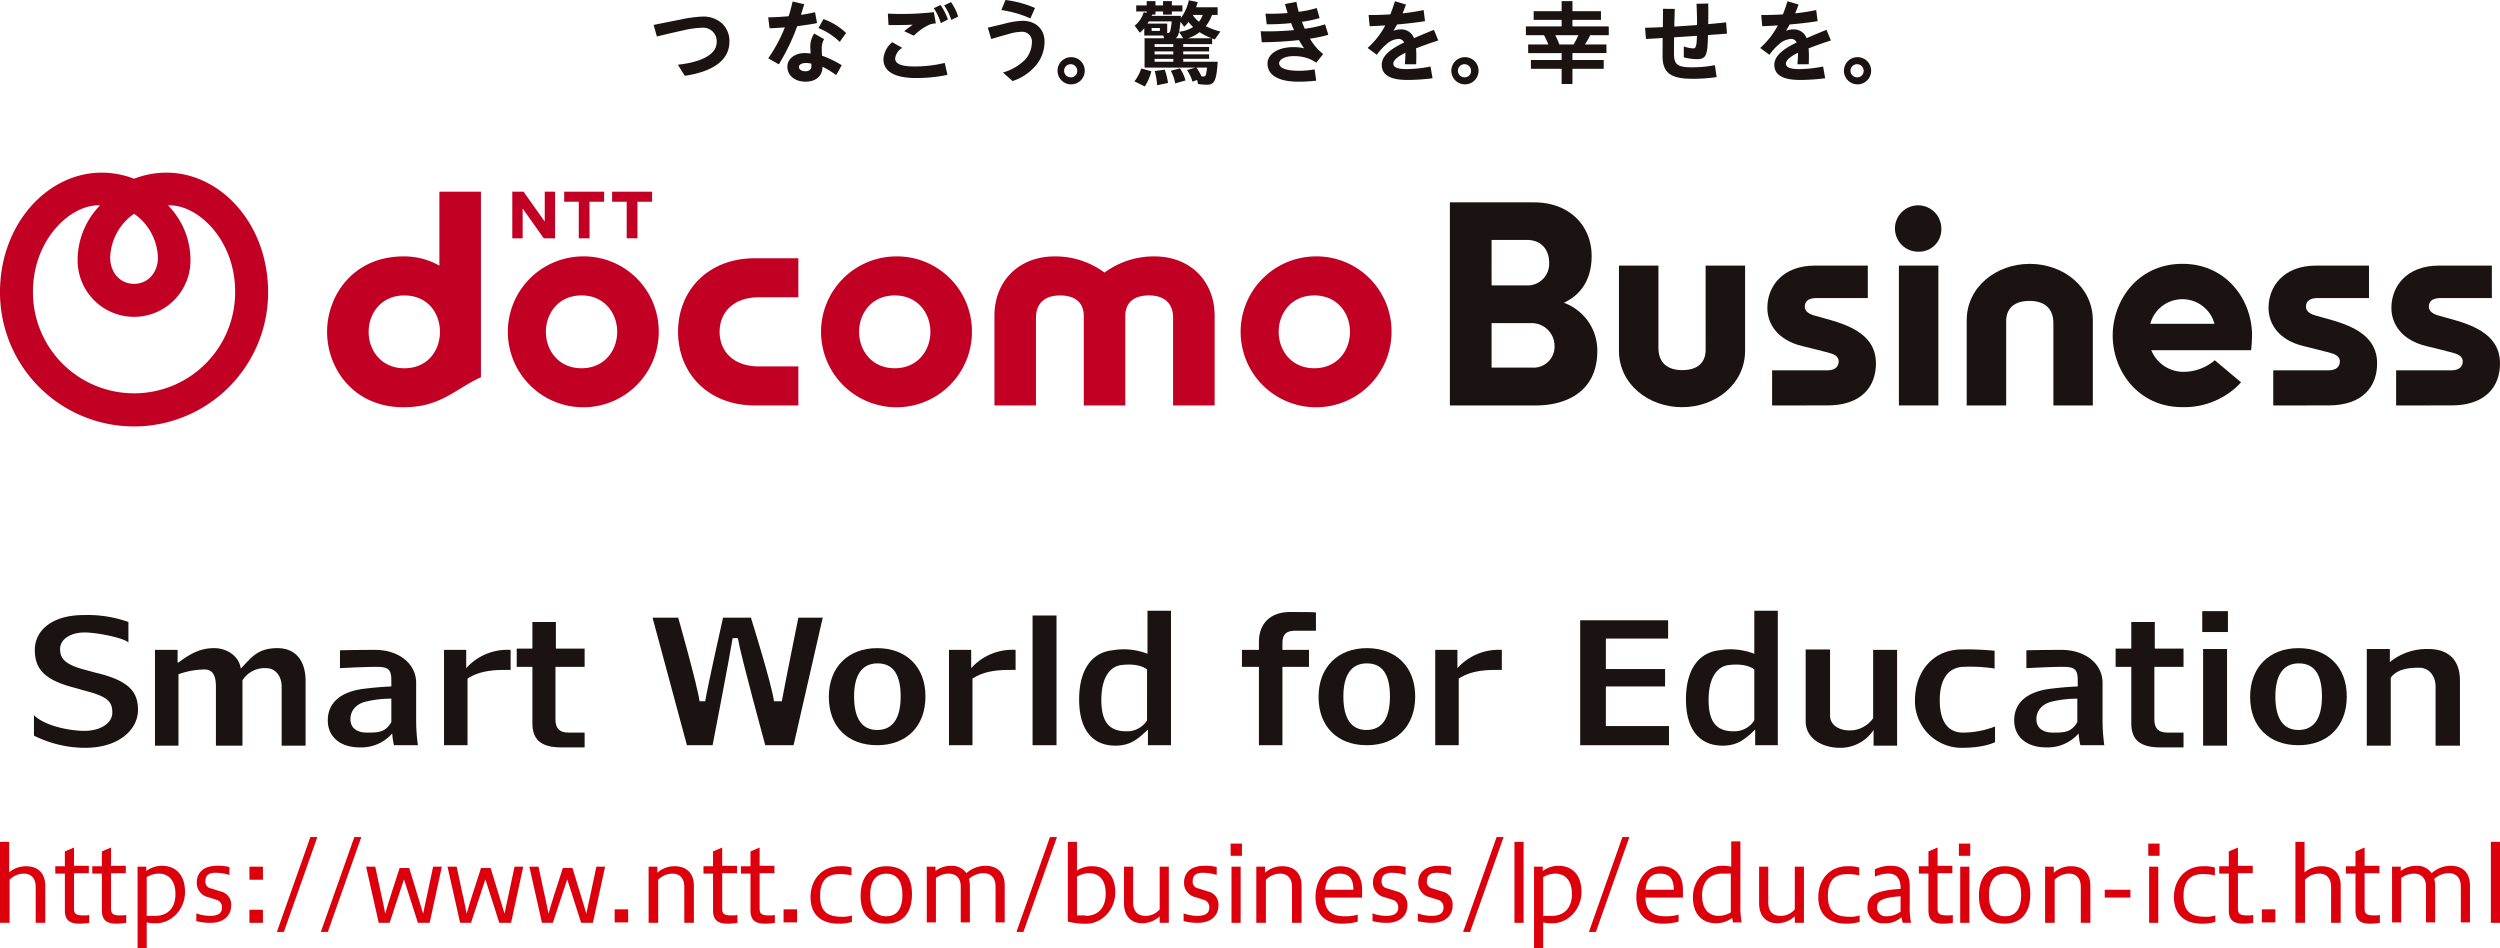 <svg xmlns="http://www.w3.org/2000/svg" xmlns:xlink="http://www.w3.org/1999/xlink" width="574.3" height="217.791" viewBox="0 0 574.3 217.791">
  <defs>
    <clipPath id="clip-path">
      <rect id="長方形_11136" data-name="長方形 11136" width="574.3" height="97.927" fill="none"/>
    </clipPath>
  </defs>
  <g id="img-docomo-sp_250925" transform="translate(-3429.6 -6527.809)">
    <g id="グループ_8250" data-name="グループ 8250" transform="translate(3429.6 6510.5)">
      <path id="パス_114354" data-name="パス 114354" d="M0,229.3V210.7H2.1v7A6.01,6.01,0,0,1,6,216.3c2.8,0,4.4,1.7,4.4,4.5v8.5H8.2v-8.2c0-2.2-1.2-3.1-2.7-3.1a4.534,4.534,0,0,0-3.3,1.4v9.9H0Z" fill="#dc000c"/>
      <path id="パス_114355" data-name="パス 114355" d="M20.5,229.3a14.98,14.98,0,0,1-2.2.2c-2.4,0-3.4-.9-3.4-3.1V218H12.7v-1.7h2.2v-3.4L17,212v4.2h3.4v1.7H17V226c0,1.2.4,1.6,2.2,1.6a5.7,5.7,0,0,0,1.3-.1Z" fill="#dc000c"/>
      <path id="パス_114356" data-name="パス 114356" d="M29,229.3a14.98,14.98,0,0,1-2.2.2c-2.4,0-3.4-.9-3.4-3.1V218H21.2v-1.7h2.2v-3.4l2.1-.9v4.2h3.4v1.7H25.5V226c0,1.2.4,1.6,2.2,1.6a5.7,5.7,0,0,0,1.3-.1Z" fill="#dc000c"/>
      <path id="パス_114357" data-name="パス 114357" d="M31.6,235.1V216.4h2v1a5.991,5.991,0,0,1,3.6-1.2c3,0,5.3,1.9,5.3,6s-3.2,7.2-6.6,7.2a8.2,8.2,0,0,1-2.2-.2v5.9H31.6Zm4.1-7.4c2.5,0,4.6-1.5,4.6-5s-1.9-4.7-3.8-4.7a5.376,5.376,0,0,0-2.8.8v8.9Z" fill="#dc000c"/>
      <path id="パス_114358" data-name="パス 114358" d="M45,227.1a9.6,9.6,0,0,0,3.3.6c1.9,0,2.7-.7,2.7-1.9a1.75,1.75,0,0,0-1.3-1.8l-1.9-.6a3.338,3.338,0,0,1-2.6-3.3c0-2.6,1.9-3.9,4.6-3.9a9.233,9.233,0,0,1,2.9.3v1.8a11.271,11.271,0,0,0-3.2-.5c-1.6,0-2.3.7-2.3,1.8a1.524,1.524,0,0,0,1.3,1.8l2.2.7a3.042,3.042,0,0,1,2.4,3.2c0,2.4-1.8,4-4.7,4a12.424,12.424,0,0,1-3.3-.4V227Z" fill="#dc000c"/>
      <path id="パス_114359" data-name="パス 114359" d="M60.4,219.4H57.3v-3h3.1Zm0,9.9H57.3v-3h3.1Z" fill="#dc000c"/>
      <path id="パス_114360" data-name="パス 114360" d="M71.3,209.6h1.6l-7.7,21.8H63.6Z" fill="#dc000c"/>
      <path id="パス_114361" data-name="パス 114361" d="M81.4,209.6H83l-7.7,21.8H73.7Z" fill="#dc000c"/>
      <path id="パス_114362" data-name="パス 114362" d="M87,229.3l-2.9-12.9h2.1l1.4,6.5c.3,1.1.6,3,.9,4.3.4-1.4.9-3.1,1.3-4.3l2-6.2H94l1.9,6.2c.4,1.3.9,3,1.3,4.3.3-1.3.6-3,.9-4.2l1.4-6.6h2l-2.8,12.9H96l-3.2-10-3.3,10H86.9Z" fill="#dc000c"/>
      <path id="パス_114363" data-name="パス 114363" d="M105.7,229.3l-2.9-12.9h2.1l1.4,6.5c.3,1.1.6,3,.9,4.3.4-1.4.9-3.1,1.3-4.3l2-6.2h2.2l1.9,6.2c.4,1.3.9,3,1.3,4.3.3-1.3.6-3,.9-4.2l1.4-6.6h2l-2.8,12.9h-2.7l-3.2-10-3.3,10h-2.6Z" fill="#dc000c"/>
      <path id="パス_114364" data-name="パス 114364" d="M124.5,229.3l-2.9-12.9h2.1l1.4,6.5c.3,1.1.6,3,.9,4.3.4-1.4.9-3.1,1.3-4.3l2-6.2h2.2l1.9,6.2c.4,1.3.9,3,1.3,4.3.3-1.3.6-3,.9-4.2l1.4-6.6h2l-2.8,12.9h-2.7l-3.2-10-3.3,10h-2.5Z" fill="#dc000c"/>
      <rect id="長方形_10993" data-name="長方形 10993" width="3.1" height="3" transform="translate(141.2 226.2)" fill="#dc000c"/>
      <path id="パス_114365" data-name="パス 114365" d="M149,229.3V216.4h2v1.4a5.851,5.851,0,0,1,4-1.5c2.8,0,4.4,1.7,4.4,4.5v8.5h-2.2v-8.2c0-2.2-1.2-3.1-2.7-3.1a4.706,4.706,0,0,0-3.3,1.4v9.9h-2.1Z" fill="#dc000c"/>
      <path id="パス_114366" data-name="パス 114366" d="M169.4,229.3a14.979,14.979,0,0,1-2.2.2c-2.4,0-3.4-.9-3.4-3.1V218h-2.2v-1.7h2.2v-3.4l2.1-.9v4.2h3.4v1.7h-3.4V226c0,1.2.4,1.6,2.2,1.6a5.7,5.7,0,0,0,1.3-.1v1.8Z" fill="#dc000c"/>
      <path id="パス_114367" data-name="パス 114367" d="M178,229.3a14.979,14.979,0,0,1-2.2.2c-2.4,0-3.4-.9-3.4-3.1V218h-2.2v-1.7h2.2v-3.4l2.1-.9v4.2h3.4v1.7h-3.4V226c0,1.2.4,1.6,2.2,1.6a5.7,5.7,0,0,0,1.3-.1v1.8Z" fill="#dc000c"/>
      <rect id="長方形_10994" data-name="長方形 10994" width="3.1" height="3" transform="translate(180 226.2)" fill="#dc000c"/>
      <path id="パス_114368" data-name="パス 114368" d="M195.6,229.1a9.667,9.667,0,0,1-2.9.4c-4.2,0-6.5-2.2-6.5-6.1s2.5-7.1,6.7-7.1a8.307,8.307,0,0,1,2.7.3v1.8a12.41,12.41,0,0,0-2.7-.3c-3.3,0-4.5,1.9-4.5,5s1.2,4.8,4.9,4.8a6.6,6.6,0,0,0,2.4-.3v1.6Z" fill="#dc000c"/>
      <path id="パス_114369" data-name="パス 114369" d="M197.7,223.1c0-4.5,2.3-6.8,5.9-6.8s5.9,1.9,5.9,6.4-2.3,6.8-5.9,6.8-5.9-1.9-5.9-6.4m9.6-.2c0-3.7-1.7-4.9-3.7-4.9s-3.7,1.2-3.7,4.9,1.7,4.9,3.7,4.9,3.7-1.2,3.7-4.9" fill="#dc000c"/>
      <path id="パス_114370" data-name="パス 114370" d="M212.9,229.3V216.4h2v1a5.782,5.782,0,0,1,3.6-1.2,4.013,4.013,0,0,1,3.5,1.7,6.557,6.557,0,0,1,4.4-1.7c2.8,0,4.4,1.7,4.4,4.5v8.5h-2.1V221c0-2.2-1.2-3.1-2.8-3.1a5.069,5.069,0,0,0-3.3,1.3,7.718,7.718,0,0,1,.2,1.5v8.5h-2.1V221c0-2.2-1.3-3-2.8-3a4.839,4.839,0,0,0-2.9,1v10.2h-2.1Z" fill="#dc000c"/>
      <path id="パス_114371" data-name="パス 114371" d="M241.2,209.6h1.6l-7.7,21.8h-1.6Z" fill="#dc000c"/>
      <path id="パス_114372" data-name="パス 114372" d="M245.3,210.7h2.1v6.6a5.986,5.986,0,0,1,3.5-1c3,0,5.3,1.9,5.3,6s-3.2,7.2-6.6,7.2a15.352,15.352,0,0,1-4.3-.5Zm4.1,17c2.5,0,4.6-1.5,4.6-5.1s-1.9-4.7-3.8-4.7a5.376,5.376,0,0,0-2.8.8v8.9h2Z" fill="#dc000c"/>
      <path id="パス_114373" data-name="パス 114373" d="M266.4,229.3v-1.5a5.946,5.946,0,0,1-4,1.6c-2.6,0-4.2-1.7-4.2-4.6v-8.4h2.1v8.2c0,2.2,1.2,3.1,2.8,3.1a4.129,4.129,0,0,0,3.3-1.5v-9.8h2.1v12.9h-2.1Z" fill="#dc000c"/>
      <path id="パス_114374" data-name="パス 114374" d="M271.8,227.1a9.6,9.6,0,0,0,3.3.6c1.9,0,2.7-.7,2.7-1.9a1.75,1.75,0,0,0-1.3-1.8l-1.9-.6a3.338,3.338,0,0,1-2.6-3.3c0-2.6,1.9-3.9,4.6-3.9a9.233,9.233,0,0,1,2.9.3v1.8a11.271,11.271,0,0,0-3.2-.5c-1.6,0-2.3.7-2.3,1.8a1.524,1.524,0,0,0,1.3,1.8l2.2.7a3.042,3.042,0,0,1,2.4,3.2c0,2.4-1.8,4-4.7,4a12.424,12.424,0,0,1-3.3-.4V227Z" fill="#dc000c"/>
      <path id="パス_114375" data-name="パス 114375" d="M282.7,211.1h2.6v2.8h-2.6Zm.2,5.3H285v12.9h-2.1Z" fill="#dc000c"/>
      <path id="パス_114376" data-name="パス 114376" d="M288.6,229.3V216.4h2v1.4a5.851,5.851,0,0,1,4-1.5c2.8,0,4.4,1.7,4.4,4.5v8.5h-2.2v-8.2c0-2.2-1.2-3.1-2.7-3.1a4.706,4.706,0,0,0-3.3,1.4v9.9h-2.1Z" fill="#dc000c"/>
      <path id="パス_114377" data-name="パス 114377" d="M312,229a14.873,14.873,0,0,1-3.6.5c-4.3,0-6.2-2.4-6.2-6.2s2.3-7,5.7-7,5,2.3,5,5.3v1.9h-8.6c0,3.3,1.9,4.3,4.7,4.3a9.246,9.246,0,0,0,2.9-.4V229Zm-1.1-7.3c0-2.9-1.3-3.7-3.2-3.7s-3,1-3.3,3.7Z" fill="#dc000c"/>
      <path id="パス_114378" data-name="パス 114378" d="M315.2,227.1a9.6,9.6,0,0,0,3.3.6c1.9,0,2.7-.7,2.7-1.9a1.75,1.75,0,0,0-1.3-1.8l-1.9-.6a3.338,3.338,0,0,1-2.6-3.3c0-2.6,1.9-3.9,4.6-3.9a9.233,9.233,0,0,1,2.9.3v1.8a11.271,11.271,0,0,0-3.2-.5c-1.6,0-2.3.7-2.3,1.8a1.524,1.524,0,0,0,1.3,1.8l2.2.7a3.042,3.042,0,0,1,2.4,3.2c0,2.4-1.8,4-4.7,4a12.424,12.424,0,0,1-3.3-.4V227Z" fill="#dc000c"/>
      <path id="パス_114379" data-name="パス 114379" d="M325.6,227.1a9.6,9.6,0,0,0,3.3.6c1.9,0,2.7-.7,2.7-1.9a1.75,1.75,0,0,0-1.3-1.8l-1.9-.6a3.338,3.338,0,0,1-2.6-3.3c0-2.6,1.9-3.9,4.6-3.9a9.233,9.233,0,0,1,2.9.3v1.8a11.271,11.271,0,0,0-3.2-.5c-1.6,0-2.3.7-2.3,1.8a1.524,1.524,0,0,0,1.3,1.8l2.2.7a3.042,3.042,0,0,1,2.4,3.2c0,2.4-1.8,4-4.7,4a12.424,12.424,0,0,1-3.3-.4V227Z" fill="#dc000c"/>
      <path id="パス_114380" data-name="パス 114380" d="M343.8,209.6h1.6l-7.7,21.8h-1.6Z" fill="#dc000c"/>
      <rect id="長方形_10995" data-name="長方形 10995" width="2.1" height="18.6" transform="translate(347.9 210.7)" fill="#dc000c"/>
      <rect id="長方形_10996" data-name="長方形 10996" width="2.1" height="18.6" transform="translate(572.2 210.7)" fill="#dc000c"/>
      <path id="パス_114381" data-name="パス 114381" d="M352.4,235.1V216.4h2v1a5.991,5.991,0,0,1,3.6-1.2c3,0,5.3,1.9,5.3,6s-3.2,7.2-6.6,7.2a8.2,8.2,0,0,1-2.2-.2v5.9h-2.1Zm4.1-7.4c2.5,0,4.6-1.5,4.6-5s-1.9-4.7-3.8-4.7a5.376,5.376,0,0,0-2.8.8v8.9h2Z" fill="#dc000c"/>
      <path id="パス_114382" data-name="パス 114382" d="M372.7,209.6h1.6l-7.7,21.8H365Z" fill="#dc000c"/>
      <path id="パス_114383" data-name="パス 114383" d="M385.7,229a14.873,14.873,0,0,1-3.6.5c-4.3,0-6.2-2.4-6.2-6.2s2.3-7,5.7-7,5,2.3,5,5.3v1.9H378c0,3.3,1.9,4.3,4.7,4.3a9.246,9.246,0,0,0,2.9-.4V229Zm-1.2-7.3c0-2.9-1.3-3.7-3.2-3.7s-3,1-3.3,3.7Z" fill="#dc000c"/>
      <path id="パス_114384" data-name="パス 114384" d="M398.1,229.3a5.158,5.158,0,0,0-.2-1.1,6.284,6.284,0,0,1-3.7,1.2c-3,0-5.3-1.9-5.3-6s3.2-7.2,6.6-7.2a8.2,8.2,0,0,1,2.2.2v-5.8h2.1v14.5a18.431,18.431,0,0,0,.3,4.1h-1.9ZM395.6,218c-2.5,0-4.6,1.5-4.6,5s1.9,4.7,3.8,4.7a5.376,5.376,0,0,0,2.8-.8V218h-2Z" fill="#dc000c"/>
      <path id="パス_114385" data-name="パス 114385" d="M412.3,229.3v-1.5a5.946,5.946,0,0,1-4,1.6c-2.6,0-4.2-1.7-4.2-4.6v-8.4h2.1v8.2c0,2.2,1.2,3.1,2.8,3.1a4.129,4.129,0,0,0,3.3-1.5v-9.8h2.1v12.9h-2.1Z" fill="#dc000c"/>
      <path id="パス_114386" data-name="パス 114386" d="M427.1,229.1a9.667,9.667,0,0,1-2.9.4c-4.2,0-6.5-2.2-6.5-6.1s2.5-7.1,6.7-7.1a8.306,8.306,0,0,1,2.7.3v1.8a12.411,12.411,0,0,0-2.7-.3c-3.3,0-4.5,1.9-4.5,5s1.2,4.8,4.9,4.8a6.6,6.6,0,0,0,2.4-.3v1.6Z" fill="#dc000c"/>
      <path id="パス_114387" data-name="パス 114387" d="M437.1,229.3c-.1-.4-.2-.8-.3-1.3a5.335,5.335,0,0,1-4,1.4,3.493,3.493,0,0,1-3.8-3.2v-.3c0-2.6,1.2-4,7.6-4.4v-.3c0-1.8-.8-3.2-2.7-3.2a7.111,7.111,0,0,0-3.2.7V217a8.385,8.385,0,0,1,3.8-.8c3.1,0,4.2,2.1,4.2,4.7v4.2a19.8,19.8,0,0,0,.3,4.2h-1.9Zm-.5-6.1c-4.2.3-5.4,1-5.4,2.5a2,2,0,0,0,1.8,2.1h.4a5.167,5.167,0,0,0,3.2-1.1Z" fill="#dc000c"/>
      <path id="パス_114388" data-name="パス 114388" d="M448.6,229.3a14.979,14.979,0,0,1-2.2.2c-2.4,0-3.4-.9-3.4-3.1V218h-2.2v-1.7H443v-3.4l2.1-.9v4.2h3.4v1.7h-3.4V226c0,1.2.4,1.6,2.2,1.6a5.7,5.7,0,0,0,1.3-.1Z" fill="#dc000c"/>
      <path id="パス_114389" data-name="パス 114389" d="M450,211.1h2.6v2.8H450Zm.3,5.3h2.1v12.9h-2.1Z" fill="#dc000c"/>
      <path id="パス_114390" data-name="パス 114390" d="M454.6,223.1c0-4.5,2.3-6.8,5.9-6.8s5.9,1.9,5.9,6.4-2.3,6.8-5.9,6.8-5.9-1.9-5.9-6.4m9.7-.2c0-3.7-1.7-4.9-3.7-4.9s-3.7,1.2-3.7,4.9,1.7,4.9,3.7,4.9,3.7-1.2,3.7-4.9" fill="#dc000c"/>
      <path id="パス_114391" data-name="パス 114391" d="M469.8,229.3V216.4h2v1.4a5.851,5.851,0,0,1,4-1.5c2.8,0,4.4,1.7,4.4,4.5v8.5H478v-8.2c0-2.2-1.2-3.1-2.7-3.1a4.706,4.706,0,0,0-3.3,1.4v9.9h-2.2Z" fill="#dc000c"/>
      <rect id="長方形_10997" data-name="長方形 10997" width="5.9" height="1.8" transform="translate(483.5 221.7)" fill="#dc000c"/>
      <path id="パス_114392" data-name="パス 114392" d="M493.5,211.1h2.6v2.8h-2.6Zm.2,5.3h2.1v12.9h-2.1Z" fill="#dc000c"/>
      <path id="パス_114393" data-name="パス 114393" d="M508.8,229.1a9.667,9.667,0,0,1-2.9.4c-4.2,0-6.5-2.2-6.5-6.1s2.5-7.1,6.7-7.1a8.306,8.306,0,0,1,2.7.3v1.8a12.411,12.411,0,0,0-2.7-.3c-3.3,0-4.5,1.9-4.5,5s1.2,4.8,4.9,4.8a6.6,6.6,0,0,0,2.4-.3v1.6Z" fill="#dc000c"/>
      <path id="パス_114394" data-name="パス 114394" d="M517.6,229.3a14.98,14.98,0,0,1-2.2.2c-2.4,0-3.4-.9-3.4-3.1V218h-2.2v-1.7H512v-3.4l2.1-.9v4.2h3.4v1.7h-3.4V226c0,1.2.4,1.6,2.2,1.6a5.7,5.7,0,0,0,1.3-.1Z" fill="#dc000c"/>
      <rect id="長方形_10998" data-name="長方形 10998" width="3.1" height="3" transform="translate(519.6 226.2)" fill="#dc000c"/>
      <path id="パス_114395" data-name="パス 114395" d="M527.3,229.3V210.7h2.1v7a6.01,6.01,0,0,1,3.9-1.4c2.8,0,4.4,1.7,4.4,4.5v8.5h-2.2v-8.2c0-2.2-1.2-3.1-2.7-3.1a4.534,4.534,0,0,0-3.3,1.4v9.9h-2.2Z" fill="#dc000c"/>
      <path id="パス_114396" data-name="パス 114396" d="M546.7,229.3a14.98,14.98,0,0,1-2.2.2c-2.4,0-3.4-.9-3.4-3.1V218h-2.2v-1.7h2.2v-3.4l2.1-.9v4.2h3.4v1.7h-3.4V226c0,1.2.4,1.6,2.2,1.6a5.7,5.7,0,0,0,1.3-.1v1.8Z" fill="#dc000c"/>
      <path id="パス_114397" data-name="パス 114397" d="M549.5,229.3V216.4h2v1a5.782,5.782,0,0,1,3.6-1.2,4.013,4.013,0,0,1,3.5,1.7,6.557,6.557,0,0,1,4.4-1.7c2.8,0,4.4,1.7,4.4,4.5v8.5h-2.1V221c0-2.2-1.2-3.1-2.8-3.1a5.069,5.069,0,0,0-3.3,1.3,7.719,7.719,0,0,1,.2,1.5v8.5h-2.1V221c0-2.2-1.3-3-2.8-3a4.839,4.839,0,0,0-2.9,1v10.2h-2.1Z" fill="#dc000c"/>
      <path id="パス_114398" data-name="パス 114398" d="M29.5,164.9c-1-1-7-2.3-10.1-2.3s-5.6,1.5-5.6,3.8,1.3,3.7,6.2,4.9l1.8.5c7.7,1.8,9.9,4.3,9.9,8.6s-4.1,8.7-12.2,8.7a26.513,26.513,0,0,1-11.7-2.8v-4.7c2.4,2.4,8,3.6,11.6,3.6s6.4-1.7,6.4-4.2-1-3.7-6.6-5.1l-1.7-.5c-7.2-1.8-9.5-4.3-9.5-8.8s4-8,11.2-8a27.782,27.782,0,0,1,10.3,1.6v4.6Z" fill="#1a1311"/>
      <path id="パス_114399" data-name="パス 114399" d="M41,169.5c2.8-2.1,5.1-3.3,8.2-3.3s5.8,2,6.1,4.7c2.3-2.3,3.7-4.7,8.4-4.7s6.5,3.5,6.5,7.5v14.9H64.7V175c0-2.3-1.4-4.2-3.5-4.2a6,6,0,0,0-5.5,2.8v15H49.6V175c0-2.4-.7-3.9-2.6-3.9a18.139,18.139,0,0,0-6,1.1v16.4H35.6v-22h5.2v2.9Z" fill="#1a1311"/>
      <path id="パス_114400" data-name="パス 114400" d="M78,166.7s3-.1,8.2-.1,9.4,3,9.4,7.6v8.2a41.665,41.665,0,0,0,.4,6.1H90.5a17.3,17.3,0,0,1-.4-2.7,9.44,9.44,0,0,1-7.5,3.2c-4.4,0-7.3-2.4-7.3-6.2s2.6-6.4,7.8-7.2c2.3-.3,4.5-.5,6.8-.6v-1.2c0-2.6-.5-3.3-3.4-3.3s-8.4.3-8.4.3v-4.1Zm11.9,11.1a25.733,25.733,0,0,0-5.5.6c-2.6.5-3.9,2.2-3.9,4.1s1.3,3.1,3.8,3.1,4.2,0,5.6-2.4v-5.5Z" fill="#1a1311"/>
      <path id="パス_114401" data-name="パス 114401" d="M465.4,166.7s3-.1,8.2-.1,9.4,3,9.4,7.6v8.2a41.678,41.678,0,0,0,.4,6.1h-5.5a17.3,17.3,0,0,1-.4-2.7A9.44,9.44,0,0,1,470,189c-4.4,0-7.3-2.4-7.3-6.2s2.6-6.4,7.8-7.2c2.3-.3,4.5-.5,6.8-.6v-1.2c0-2.6-.5-3.3-3.4-3.3s-8.4.3-8.4.3v-4.1Zm11.8,11.1a25.734,25.734,0,0,0-5.5.6c-2.6.5-3.9,2.2-3.9,4.1s1.3,3.1,3.8,3.1,4.2,0,5.6-2.4v-5.5Z" fill="#1a1311"/>
      <path id="パス_114402" data-name="パス 114402" d="M117.3,171.2c-2.9,0-6.7-.1-9.9,2v15.3H102V166.6h5.1v4.2a12.7,12.7,0,0,1,10.2-4.2v4.5Z" fill="#1a1311"/>
      <path id="パス_114403" data-name="パス 114403" d="M233.3,171.2c-2.9,0-6.7-.1-9.9,2v15.3H218V166.6h5.1v4.2a12.7,12.7,0,0,1,10.2-4.2v4.5Z" fill="#1a1311"/>
      <path id="パス_114404" data-name="パス 114404" d="M345,171.2c-2.9,0-6.7-.1-9.9,2v15.3h-5.4V166.6h5.1v4.2a12.7,12.7,0,0,1,10.2-4.2v4.5Z" fill="#1a1311"/>
      <path id="パス_114405" data-name="パス 114405" d="M182.3,188.5h-6.5s-5.7-20.8-6.3-24.6h-1.2c-.6,3.9-4.6,24.6-4.6,24.6h-5.9l-7.9-29.3h5.9s4.4,15.5,4.9,19.2H162c.6-3.7,4.1-19.2,4.1-19.2h6.4s4.8,15.3,5.3,19.2h1.8c.7-3.9,3.8-19.2,3.8-19.2H189Z" fill="#1a1311"/>
      <rect id="長方形_10999" data-name="長方形 10999" width="5.5" height="29.8" transform="translate(237.2 158.7)" fill="#1a1311"/>
      <path id="パス_114406" data-name="パス 114406" d="M269,188.5h-5.3v-3.6c-2.4,2.3-4.1,3.7-7.5,3.7-5.1,0-8.3-3.5-8.3-10.6s3.1-10.8,7.6-11.3a14.979,14.979,0,0,1,8.1.8v-9.9H269v30.9Zm-5.5-17.4c-1.4-1.1-3.8-1.3-6-1-2.7.4-4.5,3.1-4.5,8s1.7,7.2,5.7,7.2a5.436,5.436,0,0,0,4.8-2.5Z" fill="#1a1311"/>
      <path id="パス_114407" data-name="パス 114407" d="M408.5,188.5h-5.3v-3.6c-2.4,2.3-4.1,3.7-7.5,3.7-5.1,0-8.4-3.5-8.4-10.6s3.1-10.8,7.6-11.3a14.979,14.979,0,0,1,8.1.8v-9.9h5.4v30.8ZM403,171.1c-1.4-1.1-3.8-1.3-6-1-2.7.4-4.5,3.1-4.5,8s1.7,7.2,5.7,7.2a5.436,5.436,0,0,0,4.8-2.5Z" fill="#1a1311"/>
      <path id="パス_114408" data-name="パス 114408" d="M302.3,162.2h-4.8c-2,0-2.9.8-2.9,2.8v1.6h6.1v3.9h-6.1v18h-5.4v-18h-3.9v-3.9h3.9v-1.9c0-4.1,2.6-6.8,7.1-6.8s4.7,0,6,.1v4.2Z" fill="#1a1311"/>
      <path id="パス_114409" data-name="パス 114409" d="M383.3,164H368.9v7h13.6v4H368.9v9.1h14.5v4.4H363V159.8h20.2V164Z" fill="#1a1311"/>
      <path id="パス_114410" data-name="パス 114410" d="M435.7,188.6h-5.3V185a9.144,9.144,0,0,1-7.7,4.1c-3.9,0-7.9-2-7.9-6.1V166.5h5.6v15.2c0,2.3,2.3,3.4,4.4,3.4a6.555,6.555,0,0,0,5.5-2.8V166.6h5.5v22.1Z" fill="#1a1311"/>
      <path id="パス_114411" data-name="パス 114411" d="M458.3,170.9a36.762,36.762,0,0,0-7.4-.4c-3.5.2-5.3,3-5.3,7.7s1.8,7.4,5.3,7.4a20.69,20.69,0,0,0,7.4-1.4v3.6s-2.4,1.3-7.6,1.3a10.735,10.735,0,0,1-10.8-10.8c0-6.8,4.2-11.8,10.8-11.8a62.711,62.711,0,0,1,7.5.3v4.1Z" fill="#1a1311"/>
      <path id="パス_114412" data-name="パス 114412" d="M511.8,162.5h-5.9v-4.8h5.9Zm-.2,26.1h-5.5V166.4h5.5Z" fill="#1a1311"/>
      <path id="パス_114413" data-name="パス 114413" d="M549,169.4a13.432,13.432,0,0,1,8.8-3c5.3,0,7.3,3.2,7.3,7.2v15h-5.6V175c0-2.4-1.5-4.3-3.7-4.3s-5.1.2-6.6,2.3v15.6h-5.5V166.4H549Z" fill="#1a1311"/>
      <path id="パス_114414" data-name="パス 114414" d="M212.6,177.3c0,6.9-4.4,11.2-11.1,11.2s-11.1-4.2-11.1-11.1,4.5-11.2,11.1-11.2,11.1,4.2,11.1,11.1m-16.4,0c0,4.9,1.7,7.7,5.3,7.7s5.4-2.7,5.4-7.7-1.7-7.6-5.3-7.6-5.4,2.7-5.4,7.6" fill="#1a1311"/>
      <path id="パス_114415" data-name="パス 114415" d="M325.1,177.3c0,6.9-4.4,11.2-11.1,11.2s-11.1-4.2-11.1-11.1,4.5-11.2,11.1-11.2,11.1,4.2,11.1,11.1m-16.5,0c0,4.9,1.7,7.7,5.3,7.7s5.4-2.7,5.4-7.7-1.7-7.6-5.3-7.6-5.4,2.7-5.4,7.6" fill="#1a1311"/>
      <path id="パス_114416" data-name="パス 114416" d="M539.1,177.3c0,6.9-4.4,11.2-11.1,11.2s-11.1-4.2-11.1-11.1,4.5-11.2,11.1-11.2,11.1,4.2,11.1,11.1m-16.4,0c0,4.9,1.7,7.7,5.3,7.7s5.4-2.7,5.4-7.7-1.7-7.6-5.3-7.6-5.4,2.7-5.4,7.6" fill="#1a1311"/>
      <path id="パス_114417" data-name="パス 114417" d="M127.6,166.3h6.7v4.2h-6.7v12.1c0,2.1,1,3,3,3h3.7V189h-5.4c-4.5,0-6.6-1.7-6.6-5.5v-13h-3.6v-4.2h3.6v-6.1h5.4v6.1Z" fill="#1a1311"/>
      <path id="パス_114418" data-name="パス 114418" d="M494.9,166.3h6.7v4.2h-6.7v12.1c0,2.1,1,3,3,3h3.7V189h-5.4c-4.5,0-6.6-1.7-6.6-5.5v-13H486v-4.2h3.6v-6.1H495v6.1Z" fill="#1a1311"/>
    </g>
    <g id="グループ_8410" data-name="グループ 8410" transform="translate(3429.6 6527.809)">
      <g id="グループ_8404" data-name="グループ 8404" clip-path="url(#clip-path)">
        <path id="パス_115464" data-name="パス 115464" d="M497.6,15.331a3.126,3.126,0,1,0,3.2,3.126,3.108,3.108,0,0,0-3.2-3.126m0,4.633a1.509,1.509,0,1,1,1.477-1.507,1.447,1.447,0,0,1-1.477,1.507" transform="translate(-70.962 -2.2)" fill="#1a1311"/>
        <path id="パス_115465" data-name="パス 115465" d="M191.073,6.055a6.418,6.418,0,0,0-4.533-1.61,29.6,29.6,0,0,0-5.211.718c-2.253.437-4.153.818-5.982,1.2a.042.042,0,0,0-.028.02.042.042,0,0,0,0,.033l.737,2.569a.047.047,0,0,0,.051.03L176.149,9c1.829-.442,3.72-.9,5.851-1.358a22.146,22.146,0,0,1,4.413-.63A3.1,3.1,0,0,1,189.8,10.3c0,2.7-3.142,4.551-8.849,5.2a.046.046,0,0,0-.033.024.045.045,0,0,0,0,.042l1.537,2.464a.042.042,0,0,0,.037.02h.006c6.692-1.007,10.229-3.724,10.229-7.856a5.544,5.544,0,0,0-1.658-4.141" transform="translate(-25.163 -0.638)" fill="#1a1311"/>
        <path id="パス_115466" data-name="パス 115466" d="M224.382,10.331a.04.04,0,0,0,.029.011h0a.049.049,0,0,0,.031-.017l1.41-1.979a.043.043,0,0,0-.005-.057,14.461,14.461,0,0,0-5.132-3.147.041.041,0,0,0-.052.018l-1.116,1.98a.046.046,0,0,0,0,.035.044.044,0,0,0,.024.026,15.093,15.093,0,0,1,4.811,3.13" transform="translate(-31.512 -0.738)" fill="#1a1311"/>
        <path id="パス_115467" data-name="パス 115467" d="M219.146,14.088c-.039-.559-.062-1.183-.062-1.717a4,4,0,0,1,.522-2.044.043.043,0,0,0-.016-.057l-2.211-1.264a.044.044,0,0,0-.057.015,5.528,5.528,0,0,0-.871,2.951c0,.4.041,1.037.081,1.615a10.55,10.55,0,0,0-1.345-.1c-2.318,0-4,1.32-4,3.139,0,2.022,1.723,3.434,4.192,3.434,2.355,0,3.876-1.34,3.876-3.413v-.017a18.79,18.79,0,0,1,3.112,1.9.041.041,0,0,0,.034.008.042.042,0,0,0,.028-.021l1.222-2.211a.043.043,0,0,0-.015-.057,23.34,23.34,0,0,0-4.489-2.163M216.7,15.922v.6c0,.712-.5,1.137-1.347,1.137-.893,0-1.516-.4-1.516-.969,0-.553.651-.925,1.62-.925a5.365,5.365,0,0,1,1.243.159" transform="translate(-30.312 -1.292)" fill="#1a1311"/>
        <path id="パス_115468" data-name="パス 115468" d="M217.218,5.367a.043.043,0,0,0,.033-.05L216.808,2.9a.045.045,0,0,0-.019-.027.042.042,0,0,0-.033-.006,31.732,31.732,0,0,1-3.192.6c.249-.773.5-1.581.737-2.4a.046.046,0,0,0-.005-.033.04.04,0,0,0-.027-.021L211.7.419a.041.041,0,0,0-.051.032c-.27,1.161-.563,2.253-.9,3.339-1.566.14-3.222.229-4.664.251a.042.042,0,0,0-.042.048l.316,2.422a.041.041,0,0,0,.043.037c.822-.018,1.959-.085,3.473-.2a34.5,34.5,0,0,1-3.8,7.067.043.043,0,0,0,.015.062l2.359,1.347a.047.047,0,0,0,.021.006.045.045,0,0,0,.037-.021,47.722,47.722,0,0,0,4.206-8.744c1.775-.215,3.416-.467,4.506-.693" transform="translate(-29.574 -0.06)" fill="#1a1311"/>
        <path id="パス_115469" data-name="パス 115469" d="M238.325,6.217c.876.013,3.146.034,5.54-.077-.7.494-1.318.959-1.924,1.454a.044.044,0,0,0-.015.039.042.042,0,0,0,.025.033l2.149.99a.039.039,0,0,0,.017,0,.047.047,0,0,0,.029-.011,11.667,11.667,0,0,1,3.169-2.331,3.954,3.954,0,0,1,1.8-.459.044.044,0,0,0,.039-.051L248.708,3.3a.043.043,0,0,0-.042-.035h-.006A65.44,65.44,0,0,1,238.18,3.6c-.011,0-.023,0-.032.013a.041.041,0,0,0-.012.032l.147,2.527a.043.043,0,0,0,.042.04" transform="translate(-34.18 -0.469)" fill="#1a1311"/>
        <path id="パス_115470" data-name="パス 115470" d="M251.025,16.1a.049.049,0,0,0-.033-.005,29.729,29.729,0,0,1-6.835.8c-3.075,0-4.507-.582-4.507-1.832a3.3,3.3,0,0,1,1.562-2.408.042.042,0,0,0,.018-.037.046.046,0,0,0-.021-.035L239,11.337a.044.044,0,0,0-.051.007,5.45,5.45,0,0,0-1.993,3.885c0,2.825,2.578,4.318,7.456,4.318a33.8,33.8,0,0,0,7.211-.718.042.042,0,0,0,.027-.019.043.043,0,0,0,.005-.033l-.611-2.653a.04.04,0,0,0-.019-.027" transform="translate(-34.011 -1.627)" fill="#1a1311"/>
        <path id="パス_115471" data-name="パス 115471" d="M254.831.6a.044.044,0,0,0-.054-.014l-1.5.716a.046.046,0,0,0-.023.027.041.041,0,0,0,.007.036,11.748,11.748,0,0,1,1.6,3.254.042.042,0,0,0,.024.026.037.037,0,0,0,.016,0,.05.05,0,0,0,.019,0l1.517-.737a.044.044,0,0,0,.021-.053A12.137,12.137,0,0,0,254.831.6" transform="translate(-36.351 -0.084)" fill="#1a1311"/>
        <path id="パス_115472" data-name="パス 115472" d="M251.978,1.353l-1.474.695a.04.04,0,0,0-.023.027.042.042,0,0,0,.005.035,13.328,13.328,0,0,1,1.574,3.34.042.042,0,0,0,.025.025.037.037,0,0,0,.016,0,.038.038,0,0,0,.019,0l1.559-.779a.042.042,0,0,0,.021-.054,14,14,0,0,0-1.668-3.273.044.044,0,0,0-.053-.015" transform="translate(-35.952 -0.194)" fill="#1a1311"/>
        <path id="パス_115473" data-name="パス 115473" d="M268.628,2.318a25.253,25.253,0,0,1,6.581,1.893.061.061,0,0,0,.018,0l.015,0a.041.041,0,0,0,.025-.023L276.3,1.871a.043.043,0,0,0,0-.033.049.049,0,0,0-.023-.024A25.035,25.035,0,0,0,269.568,0a.042.042,0,0,0-.045.026L268.6,2.259a.04.04,0,0,0,0,.037.043.043,0,0,0,.03.021" transform="translate(-38.552 0)" fill="#1a1311"/>
        <path id="パス_115474" data-name="パス 115474" d="M272.936,5.583a18.119,18.119,0,0,0-4.138.654c-1.115.278-2.726.666-3.811.905a.037.037,0,0,0-.027.02.043.043,0,0,0,0,.034l.758,2.527a.043.043,0,0,0,.052.029c.3-.086.645-.188,1.017-.3.935-.276,2-.588,2.837-.8a10.983,10.983,0,0,1,3.021-.546,2.244,2.244,0,0,1,2.422,2.547,5.956,5.956,0,0,1-1.631,3.93,11.867,11.867,0,0,1-4.932,2.854.041.041,0,0,0-.027.032.044.044,0,0,0,.013.041l2.127,1.895a.043.043,0,0,0,.028.011l.015,0a11.856,11.856,0,0,0,5.284-3.53,8.456,8.456,0,0,0,2.032-5.566c0-2.834-2.023-4.739-5.034-4.739" transform="translate(-38.029 -0.801)" fill="#1a1311"/>
        <path id="パス_115475" data-name="パス 115475" d="M308.125,18.991l-2.232-.609a.044.044,0,0,0-.052.027,9.931,9.931,0,0,1-1.531,2.873.04.04,0,0,0-.009.035.042.042,0,0,0,.022.028l2.3,1.138a.053.053,0,0,0,.02,0,.041.041,0,0,0,.035-.018,11.869,11.869,0,0,0,1.481-3.425.041.041,0,0,0,0-.032.042.042,0,0,0-.026-.021" transform="translate(-43.677 -2.638)" fill="#1a1311"/>
        <path id="パス_115476" data-name="パス 115476" d="M311.983,18.689l-2.211.3a.039.039,0,0,0-.03.019.04.04,0,0,0-.005.034,15.887,15.887,0,0,1,.524,3.171.043.043,0,0,0,.043.04h.009l2.422-.506a.042.042,0,0,0,.033-.048,14.792,14.792,0,0,0-.739-2.978.04.04,0,0,0-.046-.027" transform="translate(-44.457 -2.682)" fill="#1a1311"/>
        <path id="パス_115477" data-name="パス 115477" d="M322.094,10.145a.042.042,0,0,0,.043-.043V8.85c.189.075.381.148.574.218a.044.044,0,0,0,.05-.015L324,7.305a.043.043,0,0,0,.006-.039.044.044,0,0,0-.03-.027,16.086,16.086,0,0,1-3.293-1.214A8.721,8.721,0,0,0,322.1,3.449h1.256a.043.043,0,0,0,.042-.043V1.72a.042.042,0,0,0-.042-.042h-4.891c.081-.26.277-.888.341-1.148A.043.043,0,0,0,318.8.5a.042.042,0,0,0-.028-.02l-1.958-.4c-.019-.009-.045.01-.05.033a10.161,10.161,0,0,1-1.84,4.081l.05-.487a.043.043,0,0,0-.011-.033.04.04,0,0,0-.032-.014h-6.693a2.479,2.479,0,0,0,.112-.294h.726a.042.042,0,0,0,.043-.043V2.648h1.746v.673a.042.042,0,0,0,.043.043h1.937a.042.042,0,0,0,.043-.043V2.648h2.379a.042.042,0,0,0,.043-.043V1.3a.043.043,0,0,0-.043-.043h-2.379V.31a.043.043,0,0,0-.043-.043h-1.937a.043.043,0,0,0-.043.043v.946h-1.746V.31a.043.043,0,0,0-.043-.043h-1.938A.044.044,0,0,0,307.1.31v.946H304.74a.043.043,0,0,0-.042.043V2.605a.042.042,0,0,0,.042.043H307.1v.307l-.644-.117a.04.04,0,0,0-.05.031,6.2,6.2,0,0,1-2.03,3.012.042.042,0,0,0-.006.057L305.506,7.5a.041.041,0,0,0,.03.018.067.067,0,0,0,.033-.011,8.867,8.867,0,0,0,.982-1.025V8.123a.042.042,0,0,0,.043.043h4.327l.166.63h-4.43a.042.042,0,0,0-.043.043v6.655a.042.042,0,0,0,.043.043h11.66l-1.9.548a.043.043,0,0,0-.023.066,9,9,0,0,1,1.215,2.579.04.04,0,0,0,.022.025.045.045,0,0,0,.033,0l1.028-.384.2.9a.044.044,0,0,0,.034.033,11.423,11.423,0,0,0,2.008.169c1.749,0,2.19-.93,2.485-5.241a.042.042,0,0,0-.012-.033.043.043,0,0,0-.031-.014H315.5v-.666h5.9a.043.043,0,0,0,.043-.043v-.94a.043.043,0,0,0-.043-.043h-5.9v-.681h5.9a.043.043,0,0,0,.043-.043v-.939a.042.042,0,0,0-.043-.043h-5.9v-.646Zm-2.043,7.433a2.775,2.775,0,0,1-.371-.018,10.093,10.093,0,0,0-1.155-2.024h2.446c-.231,1.928-.325,2.042-.921,2.042m-9.92-10.467h-1.894V6.439h1.894ZM317.7,3.449h2.271a5.1,5.1,0,0,1-.852,1.542A5.16,5.16,0,0,1,317.7,3.449M314.56,7.367l.907,1.429h-1.712c.618-.384.853-1.226,1.106-3.782l.839,1.113a.041.041,0,0,0,.031.017.043.043,0,0,0,.033-.011,8.7,8.7,0,0,0,.96-1.076,8.018,8.018,0,0,0,1.047,1.165,7.634,7.634,0,0,1-3.179,1.08.042.042,0,0,0-.033.024.044.044,0,0,0,0,.041m-6.951-2.444h5.235a13.757,13.757,0,0,1-.331,2.2c-.123.373-.288.457-.529.476h-.166V5.47a.042.042,0,0,0-.043-.043H307.3c.113-.173.243-.386.3-.5m5.618,9.265h-4.3v-.666h4.3Zm-4.3-4.043h4.3v.646h-4.3Zm0,1.67h4.3V12.5h-4.3Zm7.66-3.019a7.871,7.871,0,0,0,2.662-1.4A16.235,16.235,0,0,0,322,8.8Z" transform="translate(-43.686 -0.011)" fill="#1a1311"/>
        <path id="パス_115478" data-name="パス 115478" d="M316.113,18.352l-2.043.527a.043.043,0,0,0-.026.063,8.5,8.5,0,0,1,.983,2.807.046.046,0,0,0,.02.03.044.044,0,0,0,.023.006h.012l2.274-.653a.043.043,0,0,0,.03-.052,8.577,8.577,0,0,0-1.227-2.708.039.039,0,0,0-.046-.018" transform="translate(-45.075 -2.634)" fill="#1a1311"/>
        <path id="パス_115479" data-name="パス 115479" d="M352.944,5.7a.043.043,0,0,0-.021-.026.045.045,0,0,0-.033,0,26.8,26.8,0,0,1-4.634,1c-.251-.594-.462-1.119-.642-1.6a27.7,27.7,0,0,0,4.019-.836.042.042,0,0,0,.028-.053l-.632-2.233a.045.045,0,0,0-.021-.026.038.038,0,0,0-.033,0,24.726,24.726,0,0,1-4.1.857,22.4,22.4,0,0,1-.516-2.255A.048.048,0,0,0,346.335.5.038.038,0,0,0,346.3.494L343.754,1a.046.046,0,0,0-.029.02.053.053,0,0,0,0,.034c.068.228.133.454.2.677.135.466.261.907.4,1.336a46.089,46.089,0,0,1-5.039.143h0a.043.043,0,0,0-.032.014.041.041,0,0,0-.011.033l.274,2.359a.042.042,0,0,0,.042.038,54.282,54.282,0,0,0,5.573-.271c.213.572.435,1.111.66,1.6a61.867,61.867,0,0,1-7.6.268c-.011.005-.024,0-.033.014a.039.039,0,0,0-.011.033l.231,2.443a.043.043,0,0,0,.043.039h0a84.573,84.573,0,0,0,8.506-.5,19.188,19.188,0,0,0,1.185,1.887,10.908,10.908,0,0,0-2.425-.27c-3.522,0-5.982,1.551-5.982,3.77,0,2.69,2.535,4.171,7.14,4.171a35.354,35.354,0,0,0,4.007-.232.037.037,0,0,0,.027-.016.042.042,0,0,0,.009-.032l-.358-2.506a.043.043,0,0,0-.017-.029.047.047,0,0,0-.033-.008,21.418,21.418,0,0,1-3.552.315c-2.933,0-4.548-.613-4.548-1.727,0-.815,1.172-1.642,3.411-1.642a9.611,9.611,0,0,1,2.684.357,7.87,7.87,0,0,1,2.41,1.131.042.042,0,0,0,.056-.009l1.517-1.916a.044.044,0,0,0,.009-.032.043.043,0,0,0-.017-.029,12.64,12.64,0,0,1-2.989-3.513,28.514,28.514,0,0,0,4.177-.877.042.042,0,0,0,.027-.054Z" transform="translate(-48.534 -0.071)" fill="#1a1311"/>
        <path id="パス_115480" data-name="パス 115480" d="M428.267,6.112h-8.3V4.6h6.507a.043.043,0,0,0,.043-.043v-1.9a.044.044,0,0,0-.043-.043H419.97V.342A.043.043,0,0,0,419.927.3h-2.4a.043.043,0,0,0-.043.043V2.615H411.1a.044.044,0,0,0-.043.043v1.9a.043.043,0,0,0,.043.043h6.382V6.112h-8.171a.042.042,0,0,0-.043.042V8.091a.042.042,0,0,0,.043.043h4.123a15.866,15.866,0,0,1,.994,2.126h-4.592a.043.043,0,0,0-.043.043v1.9a.043.043,0,0,0,.043.043h7.645v1.578h-7.013a.043.043,0,0,0-.043.043V15.8a.043.043,0,0,0,.043.043h7.013V19.3a.043.043,0,0,0,.043.043h2.4a.043.043,0,0,0,.043-.043V15.842h7.14a.043.043,0,0,0,.043-.043V13.862a.043.043,0,0,0-.043-.043h-7.14V12.241h7.771a.043.043,0,0,0,.043-.043V10.3a.043.043,0,0,0-.043-.043h-4.909a15.829,15.829,0,0,0,1.208-2.126h4.228a.042.042,0,0,0,.043-.043V6.154a.042.042,0,0,0-.043-.042M416.036,8.134h5.3a18.182,18.182,0,0,1-1.118,2.126h-3.253a19.98,19.98,0,0,0-.93-2.126" transform="translate(-58.744 -0.043)" fill="#1a1311"/>
        <path id="パス_115481" data-name="パス 115481" d="M459.855,5.311a.041.041,0,0,0-.015-.029.041.041,0,0,0-.033-.009c-1.2.14-2.492.26-4.058.4.021-1.71.021-3.632,0-4.693a.042.042,0,0,0-.013-.03c-.009-.007-.023-.016-.031-.011L453.093,1a.043.043,0,0,0-.031.014.044.044,0,0,0-.011.031c.082,1.414.127,3.088.127,4.844-1.668.121-3.452.247-5.222.352.022-1.432.066-2.833.105-4.017a.04.04,0,0,0-.012-.032.044.044,0,0,0-.03-.013l-2.612-.021h0a.044.044,0,0,0-.043.043c0,.67-.015,1.969-.033,3.472l-.009.7c-1.207.052-2.36.089-3.476.126l-.57.019a.041.041,0,0,0-.03.014.046.046,0,0,0-.011.033l.211,2.485a.042.042,0,0,0,.043.039h0c1.1-.057,2.268-.132,3.5-.211l.284-.018c0,1.041-.009,2.021-.015,2.812,0,.54-.007.991-.007,1.313,0,3.823,1.832,5.245,6.761,5.245a36.683,36.683,0,0,0,5.63-.38.041.041,0,0,0,.036-.048l-.4-2.653a.044.044,0,0,0-.018-.029.045.045,0,0,0-.032-.007,27.58,27.58,0,0,1-5.069.484c-3.207,0-4.275-.441-4.275-3.053,0-1.25,0-2.544.02-3.835,1.728-.1,3.514-.23,5.243-.352-.045,2.3-.22,2.9-.841,2.9a7.189,7.189,0,0,1-2.114-.44.037.037,0,0,0-.039.006.042.042,0,0,0-.018.034v2.422a.041.041,0,0,0,.032.041,12.422,12.422,0,0,0,3.065.4c2.2,0,2.342-1.242,2.464-5.542l4.321-.313a.044.044,0,0,0,.029-.015.042.042,0,0,0,.01-.032Z" transform="translate(-63.332 -0.134)" fill="#1a1311"/>
        <path id="パス_115482" data-name="パス 115482" d="M487.37,6.939a.044.044,0,0,0-.056-.024c-1.364.546-2.847,1.167-4.53,1.9a3.1,3.1,0,0,0-3.142-2.008,4.564,4.564,0,0,0-1.6.313c.294-.463.564-.928.847-1.452,2.434-.2,4.641-.466,6.382-.756a.044.044,0,0,0,.036-.048L484.992,2.4a.04.04,0,0,0-.017-.029.039.039,0,0,0-.033-.007,47.59,47.59,0,0,1-4.789.75c.278-.67.539-1.334.773-1.978a.043.043,0,0,0,0-.034.038.038,0,0,0-.026-.021L478.434.344a.041.041,0,0,0-.053.028c-.368,1.2-.7,2.144-1.042,2.983-1.609.1-3.272.146-4.94.146a.043.043,0,0,0-.032.014.044.044,0,0,0-.011.033l.231,2.485a.043.043,0,0,0,.044.039c1.113-.043,2.307-.105,3.547-.185a18.372,18.372,0,0,1-4.019,5.144.043.043,0,0,0-.015.033.044.044,0,0,0,.017.033l2.044,1.516a.041.041,0,0,0,.059-.008,12.885,12.885,0,0,1,2.163-2.373A4.366,4.366,0,0,1,479.18,9a1.3,1.3,0,0,1,1.315.82c-2.542,1.229-5.128,2.8-5.128,5.139,0,2.292,1.964,3.454,5.835,3.454a46.226,46.226,0,0,0,5.8-.379.044.044,0,0,0,.037-.05l-.464-2.611a.044.044,0,0,0-.018-.028.043.043,0,0,0-.033-.006,29.809,29.809,0,0,1-5.467.588c-2.012,0-3.032-.418-3.032-1.242,0-.763.909-1.589,2.778-2.521v.268c0,.706-.065,1.575-.127,2.334a.044.044,0,0,0,.043.046h2.507a.044.044,0,0,0,.043-.04c.042-.7.042-1.233.042-2.046a14.082,14.082,0,0,0-.081-1.552c1.484-.6,3.194-1.208,5.085-1.818a.047.047,0,0,0,.026-.022.046.046,0,0,0,0-.035Z" transform="translate(-67.768 -0.049)" fill="#1a1311"/>
        <path id="パス_115483" data-name="パス 115483" d="M392.3,15.331a3.126,3.126,0,1,0,3.2,3.126,3.108,3.108,0,0,0-3.2-3.126m0,4.633a1.509,1.509,0,1,1,1.477-1.507,1.447,1.447,0,0,1-1.477,1.507" transform="translate(-55.848 -2.2)" fill="#1a1311"/>
        <path id="パス_115484" data-name="パス 115484" d="M286.676,15.331a3.126,3.126,0,1,0,3.2,3.126,3.107,3.107,0,0,0-3.2-3.126m0,4.633a1.509,1.509,0,1,1,1.477-1.507,1.447,1.447,0,0,1-1.477,1.507" transform="translate(-40.688 -2.2)" fill="#1a1311"/>
        <path id="パス_115485" data-name="パス 115485" d="M382.07,6.939a.045.045,0,0,0-.056-.024c-1.376.551-2.817,1.155-4.53,1.9a3.1,3.1,0,0,0-3.142-2.008,4.564,4.564,0,0,0-1.6.313c.294-.463.565-.928.847-1.452,2.434-.2,4.641-.466,6.382-.756a.044.044,0,0,0,.036-.048L379.692,2.4a.04.04,0,0,0-.017-.029.039.039,0,0,0-.033-.007,47.558,47.558,0,0,1-4.788.75c.28-.673.54-1.338.773-1.978a.043.043,0,0,0,0-.034.038.038,0,0,0-.026-.021L373.134.344a.041.041,0,0,0-.053.028c-.369,1.2-.7,2.146-1.042,2.983-1.609.1-3.272.146-4.94.146a.042.042,0,0,0-.032.014.044.044,0,0,0-.011.033l.232,2.485a.042.042,0,0,0,.042.039h0c1.115-.043,2.307-.105,3.547-.185a18.391,18.391,0,0,1-4.019,5.144.043.043,0,0,0-.015.033.044.044,0,0,0,.017.033l2.044,1.516a.041.041,0,0,0,.059-.008,12.884,12.884,0,0,1,2.163-2.373A4.368,4.368,0,0,1,373.88,9a1.3,1.3,0,0,1,1.315.82c-2.542,1.229-5.128,2.8-5.128,5.139,0,2.292,1.964,3.454,5.835,3.454a46.225,46.225,0,0,0,5.8-.379.044.044,0,0,0,.037-.05l-.463-2.611a.044.044,0,0,0-.018-.028.046.046,0,0,0-.033-.006,29.792,29.792,0,0,1-5.467.588c-2.012,0-3.032-.418-3.032-1.242,0-.763.909-1.589,2.778-2.521v.268c0,.7-.065,1.572-.126,2.334a.046.046,0,0,0,.011.033.045.045,0,0,0,.032.014h2.506a.044.044,0,0,0,.043-.04c.042-.7.042-1.233.042-2.046a14.074,14.074,0,0,0-.081-1.552c1.484-.6,3.2-1.208,5.086-1.818a.047.047,0,0,0,.026-.022.05.05,0,0,0,0-.035Z" transform="translate(-52.654 -0.049)" fill="#1a1311"/>
        <rect id="長方形_11135" data-name="長方形 11135" width="9.067" height="32.126" transform="translate(436.214 61.013)" fill="#1a1311"/>
        <path id="パス_115486" data-name="パス 115486" d="M513.736,65.724a5.325,5.325,0,1,1,5.214-5.324,5.106,5.106,0,0,1-5.214,5.324" transform="translate(-72.99 -7.905)" fill="#1a1311"/>
        <path id="パス_115487" data-name="パス 115487" d="M536.569,103.3h-9.064V83.735c0-7.652,6.762-12.963,14.488-12.963s14.488,5.312,14.488,12.963V103.3h-9.064V84.382c0-3.4-2.072-5.1-5.473-5.1-3.6,0-5.375,1.794-5.375,4.668Z" transform="translate(-75.714 -10.158)" fill="#1a1311"/>
        <path id="パス_115488" data-name="パス 115488" d="M454.143,71.235h9.064V90.8c0,7.652-6.762,12.964-14.488,12.964S434.231,98.448,434.231,90.8V71.235H443.3V90.15c0,3.4,2.072,5.1,5.474,5.1,3.6,0,5.374-1.794,5.374-4.668Z" transform="translate(-62.326 -10.225)" fill="#1a1311"/>
        <path id="パス_115489" data-name="パス 115489" d="M598.673,87.167c0-8.051-5.812-16.4-15.994-16.4-10.231,0-16.016,8.393-16.016,16.466,0,8.047,5.782,16.45,16.006,16.455h.011a17.816,17.816,0,0,0,12.1-4.346,16.381,16.381,0,0,0,1.363-1.363l-6.028-5.059a11.148,11.148,0,0,1-7.058,2.657,8,8,0,0,1-7.531-4.965h22.936a33.056,33.056,0,0,0,.206-3.451M575.3,84.543a7.634,7.634,0,0,1,14.745,0Z" transform="translate(-81.334 -10.158)" fill="#1a1311"/>
        <path id="パス_115490" data-name="パス 115490" d="M475.128,103.364V95.3H487.8c2.065,0,2.624-1.113,2.624-2.046,0-.583-.267-1.328-1.638-1.8-.906-.309-5.925-1.536-6.769-1.741-5.492-1.334-7.983-4.927-7.983-8.776,0-4.818,3.382-9.7,10.936-9.7h12.142v7.456h-11.77c-1.828,0-2.706.694-2.706,2,0,.777.558,1.5,2,1.949,4.8,1.482,14.346,2.892,14.346,11.048,0,5.4-3.362,9.669-11.184,9.669Z" transform="translate(-68.04 -10.225)" fill="#1a1311"/>
        <path id="パス_115491" data-name="パス 115491" d="M609.546,103.364V95.3h12.677c2.065,0,2.624-1.113,2.624-2.046,0-.583-.267-1.328-1.638-1.8-.906-.309-5.925-1.536-6.768-1.741-5.492-1.334-7.984-4.927-7.984-8.776,0-4.818,3.382-9.7,10.937-9.7h12.142v7.456H619.765c-1.828,0-2.706.694-2.706,2,0,.777.558,1.5,2,1.949,4.8,1.482,14.346,2.892,14.346,11.048,0,5.4-3.362,9.669-11.185,9.669Z" transform="translate(-87.333 -10.225)" fill="#1a1311"/>
        <path id="パス_115492" data-name="パス 115492" d="M642.5,103.364V95.3H655.18c2.065,0,2.624-1.113,2.624-2.046,0-.583-.267-1.328-1.638-1.8-.906-.309-5.925-1.536-6.769-1.741-5.492-1.334-7.983-4.927-7.983-8.776,0-4.818,3.382-9.7,10.936-9.7h12.142v7.456h-11.77c-1.828,0-2.706.694-2.706,2,0,.777.558,1.5,2,1.949,4.806,1.482,14.347,2.892,14.347,11.048,0,5.4-3.362,9.669-11.184,9.669Z" transform="translate(-92.064 -10.225)" fill="#1a1311"/>
        <path id="パス_115493" data-name="パス 115493" d="M415.072,77.341c2.36-1.1,6.376-3.82,6.376-10.746,0-6.889-5.034-12.319-13.208-12.319H388.881v46.654h19.761c6.622,0,14.109-2.914,14.109-12.533a11.67,11.67,0,0,0-7.679-11.056M398.464,62.9h8.066c3.559,0,5.158,2.479,5.158,5.218a4.96,4.96,0,0,1-5.281,5.23h-7.944Zm9.3,29.34h-9.3V82.02h9.071a5.245,5.245,0,0,1,5.386,5.113,4.816,4.816,0,0,1-5.159,5.1" transform="translate(-55.817 -7.79)" fill="#1a1311"/>
        <path id="パス_115494" data-name="パス 115494" d="M181.865,86.171c0,9.473,6.845,16.909,17.657,16.909H209.5V94.116h-9.082c-5.809,0-9.013-3.445-9.013-7.945s3.2-7.945,9.013-7.945H209.5V69.263h-9.981c-10.812,0-17.657,7.436-17.657,16.908" transform="translate(-26.103 -9.941)" fill="#c20024"/>
        <path id="パス_115495" data-name="パス 115495" d="M303.494,68.773a18.978,18.978,0,0,0-11.477,3.715,18.988,18.988,0,0,0-11.479-3.715c-8.133,0-13.812,5.592-13.812,13.645V103.01h9.541V82.9c0-3.441,2.1-5.16,5.543-5.16,3.643,0,5.442,1.817,5.442,4.726V103.01h9.53V82.462c0-2.909,1.8-4.726,5.442-4.726,3.444,0,5.541,1.719,5.541,5.16V103.01h9.543V82.418c0-8.053-5.679-13.645-13.814-13.645" transform="translate(-38.284 -9.871)" fill="#c20024"/>
        <path id="パス_115496" data-name="パス 115496" d="M349.565,68.772a17.332,17.332,0,1,0,17.724,17.336,17.233,17.233,0,0,0-17.724-17.336m-.012,25.692c-5.314,0-8.19-4.141-8.19-8.365s2.876-8.363,8.19-8.363,8.193,4.14,8.193,8.363-2.879,8.365-8.193,8.365" transform="translate(-47.627 -9.871)" fill="#c20024"/>
        <path id="パス_115497" data-name="パス 115497" d="M113.528,51.409v17a16.271,16.271,0,0,0-8.267-2.131c-11.447,0-17.531,8.911-17.531,17.335,0,8.4,6.084,17.319,17.531,17.319,8.6,0,11.811-4.155,17.811-6.9V51.409Zm-16.253,32.2c0-4.223,2.877-8.363,8.19-8.363s8.094,3.965,8.188,8.146v.435c-.093,4.181-2.873,8.148-8.188,8.148s-8.19-4.141-8.19-8.365" transform="translate(-12.592 -7.379)" fill="#c20024"/>
        <path id="パス_115498" data-name="パス 115498" d="M160.508,51.413l-.015,2.311h-3.352l.014,8.4h-2.479v-8.4h-3.351V51.413Z" transform="translate(-21.72 -7.379)" fill="#c20024"/>
        <path id="パス_115499" data-name="パス 115499" d="M173.36,51.413v2.311h-3.354v8.4h-2.478v-8.4h-3.353V51.413Z" transform="translate(-23.564 -7.379)" fill="#c20024"/>
        <path id="パス_115500" data-name="パス 115500" d="M139.985,51.409l4.874,6.871V51.414h2.372V62.122h-2.6l-4.846-6.847v6.847h-2.377V51.409Z" transform="translate(-19.722 -7.379)" fill="#c20024"/>
        <path id="パス_115501" data-name="パス 115501" d="M153.016,68.772a17.332,17.332,0,1,0,17.725,17.336,17.234,17.234,0,0,0-17.725-17.336m-.011,25.692c-5.314,0-8.189-4.141-8.189-8.365s2.875-8.363,8.189-8.363,8.192,4.14,8.192,8.363-2.877,8.365-8.192,8.365" transform="translate(-19.416 -9.871)" fill="#c20024"/>
        <path id="パス_115502" data-name="パス 115502" d="M237.023,68.772a17.332,17.332,0,1,0,17.724,17.336,17.234,17.234,0,0,0-17.724-17.336m-.012,25.692c-5.313,0-8.19-4.141-8.19-8.365s2.877-8.363,8.19-8.363,8.191,4.14,8.191,8.363-2.878,8.365-8.191,8.365" transform="translate(-31.473 -9.871)" fill="#c20024"/>
        <path id="パス_115503" data-name="パス 115503" d="M38.252,46.306a20.618,20.618,0,0,0-7.459,1.4,20.608,20.608,0,0,0-7.46-1.4C11.072,46.306,0,57.9,0,73.811a30.794,30.794,0,0,0,61.589,0c0-15.91-11.074-27.505-23.336-27.505m-7.459,9.447a12.726,12.726,0,0,1,5.483,10.074c0,3.37-2.223,6.023-5.483,6.023s-5.484-2.652-5.484-6.023a12.728,12.728,0,0,1,5.484-10.074m0,41.243A23.211,23.211,0,0,1,7.569,73.662c0-11.971,8.639-20.149,15.427-19.844a17.946,17.946,0,0,0-5.165,12.392,12.965,12.965,0,1,0,25.925,0,17.95,17.95,0,0,0-5.165-12.392c6.788-.3,15.427,7.874,15.427,19.844A23.212,23.212,0,0,1,30.793,97" transform="translate(0 -6.646)" fill="#c20024" fill-rule="evenodd"/>
      </g>
    </g>
  </g>
</svg>
